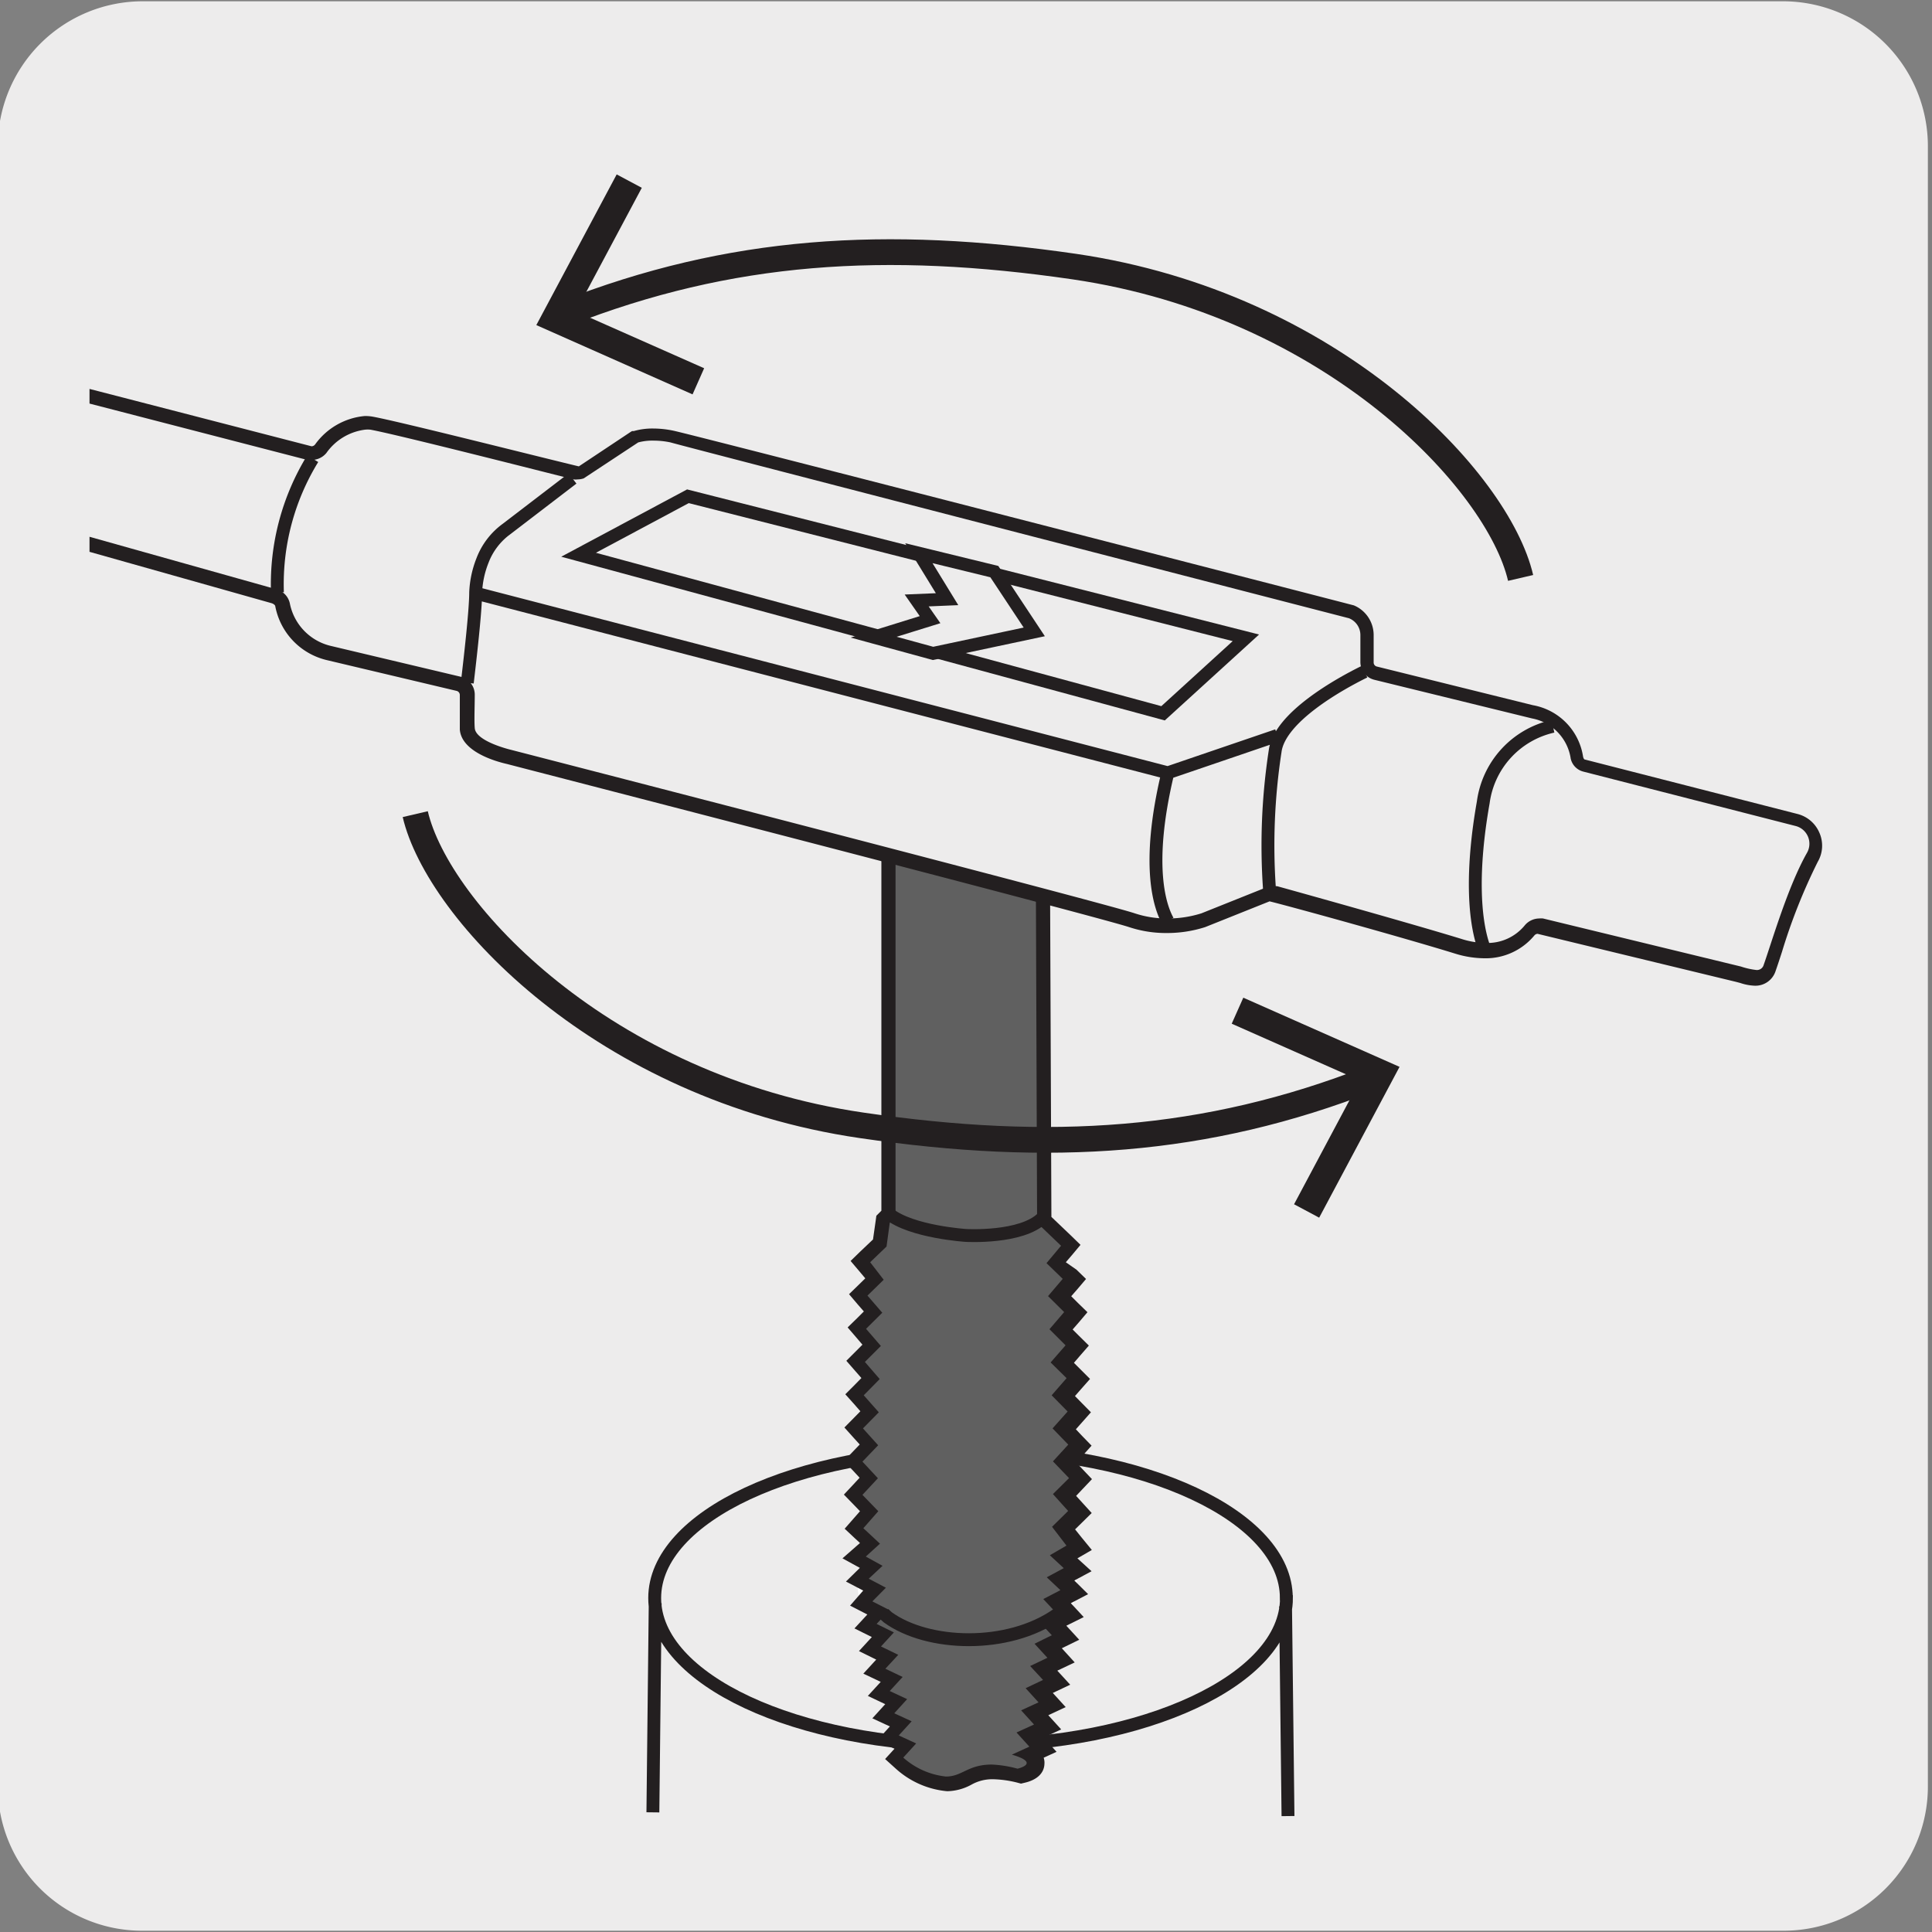 <svg xmlns="http://www.w3.org/2000/svg" xmlns:xlink="http://www.w3.org/1999/xlink" viewBox="0 0 150 150"><rect x="0" y="0" width="150" height="150" fill="#808080" stroke="none"/><defs><style>.cls-1,.cls-13,.cls-4,.cls-5,.cls-7,.cls-8{fill:none;}.cls-12,.cls-2{fill:#edecec;}.cls-3{clip-path:url(#clip-path);}.cls-12,.cls-13,.cls-4,.cls-5,.cls-7{stroke:#231f20;}.cls-13,.cls-4{stroke-miterlimit:10;}.cls-5{stroke-linecap:round;stroke-linejoin:round;}.cls-6{clip-path:url(#clip-path-2);}.cls-8{stroke:#fff;}.cls-9{fill:#606060;}.cls-10{fill:#231f20;}.cls-11{fill:#fff;}.cls-13{stroke-width:2px;}</style><clipPath id="clip-path"><rect class="cls-1" x="6.88" y="-167.07" width="136.02" height="139.74"/></clipPath><clipPath id="clip-path-2"><rect class="cls-1" x="6.95" y="12.22" width="135.61" height="130.18"/></clipPath></defs><title>11425-02</title><g id="Capa_2" data-name="Capa 2"><path class="cls-2" d="M11.08.1H138.39a11.25,11.25,0,0,1,11.29,11.21v127.4a11.19,11.19,0,0,1-11.19,11.19H11A11.19,11.19,0,0,1-.17,138.71h0V11.34A11.25,11.25,0,0,1,11.08.1Z"/></g><g id="Capa_3" data-name="Capa 3"><g class="cls-3"><path class="cls-4" d="M151.75-104S126.65-84.42,107-75.59M151.75-104S128.31-85.71,109-76.52m50.36-48.32s-29.16,25.54-51.3,36.9m39-36s-23.89,42.16-35.21,56.1m47.5-57S132.12-101,110.3-89.11M82.65-119.88c-13.4-29.34-63-42-63-42l7.25,26.28c4-1.1,5.4.53,5.59,1.24s-.18,2.83-4.17,3.92l.54,2c4-1.1,5.4.53,5.6,1.24s-.18,2.82-4.18,3.94l.55,2c4-1.1,5.41.53,5.6,1.24s-.18,2.83-4.18,3.94l.54,2c4-1.1,5.4.53,5.61,1.24s-.18,2.83-4.18,3.93l.54,2c4-1.09,5.41.53,5.61,1.25s-.19,2.83-4.18,3.93l.54,2c4-1.1,5.41.53,5.6,1.24s-.18,2.83-4.18,3.94l.54,2c4-1.1,5.42.52,5.61,1.24s-.18,2.83-4.18,3.94l.54,2c4-1.1,5.42.51,5.61,1.23s-.18,2.84-4.18,3.93l.54,2c4-1.11,5.41.52,5.61,1.23s-.18,2.83-4.18,3.93l.54,2c4-1.11,5.4.52,5.6,1.24S50-67.19,46-66.09l.55,2c4-1.11,5.4.52,5.6,1.24S52-60,48-58.95l.55,2c4-1.11,5.41.51,5.6,1.24S54-52.9,50-51.8l.54,2c4-1.1,5.41.51,5.6,1.23s-.18,2.83-4.17,3.94l.55,2c4-1.11,5.4.51,5.6,1.23s-.19,2.83-4.19,3.93l.55,2c4-1.1,5.4.52,5.6,1.24s-.19,2.82-4.18,3.93l.55,2c4-1.1,5.4.52,5.6,1.23s-.19,2.83-4.18,3.94l.55,2c4-1.11,5.4.52,5.6,1.23s-.18,2.83-4.18,3.92l.55,2c4-1.11,5.4.52,5.6,1.24S65.76-10,61.77-8.91l.55,2c4-1.1,5.39.52,5.59,1.23s-.18,2.84-4.18,3.93l.55,2c4-1.09,5.4.53,5.6,1.25s-.18,2.82-4.17,3.92l.54,2c4-1.1,5.4.52,5.6,1.24s-.19,2.83-4.18,3.93l.55,2c4-1.11,5.4.52,5.6,1.24s-.19,2.83-4.18,3.93l.55,2c4-1.09,5.4.53,5.59,1.24s-.18,2.83-4.17,3.94l.55,2c4-1.1,5.39.53,5.59,1.24s-.19,2.84-4.17,3.93l.54,2c4-1.11,5.4.52,5.6,1.24s-.18,2.83-4.17,3.93l.53,2c4-1.09,5.41.53,5.61,1.25s-.18,2.83-4.18,3.93l.54,2c4-1.11,5.41.52,5.6,1.23s-.18,2.83-4.17,3.93l.54,2c4-1.11,5.41.51,5.6,1.23s-.18,2.83-4.17,3.93l.54,2c4-1.09,5.41.53,5.61,1.25s-.19,2.83-4.19,3.93l.55,2c4-1.1,5.4.53,5.6,1.23s-.19,2.85-4.18,3.94l.55,2c4-1.1,5.4.53,5.6,1.24S91.34,82.9,87.34,84l.56,2c4-1.1,5.4.53,5.59,1.24s-.18,2.83-4.18,3.93l.55,2c4-1.1,5.4.52,5.61,1.24s-.19,2.83-4.18,3.93l.54,2c4-1.1,5.4.52,5.6,1.24s-.18,2.83-4.18,3.94l.55,2c4-1.11,5.4.51,5.6,1.23s-.19,2.83-4.18,3.93l.54,2c4-1.1,5.4.52,5.6,1.24s-.18,2.83-4.17,3.92l.54,2c4-1.11,5.41.52,5.6,1.23s-.18,2.83-4.17,3.93l.55,2c4-1.11,5.39.52,5.6,1.23s-.19,2.83-4.19,3.93l.55,2c4-1.09,5.4.53,5.6,1.25s-.17,2.83-4.18,3.94l.55,2c4-1.1,5.4.52,5.6,1.23s-.19,2.84-4.17,3.94l.53,2c4-1.11,5.4.52,5.6,1.23s-.19,2.83-4.17,3.94l.54,2c4-1.1,5.41.52,5.6,1.24s-.18,2.83-4.17,3.93l.54,2c4-1.1,5.41.52,5.6,1.23s-.18,2.84-4.18,3.93l.55,2c4-1.1,5.4.52,5.59,1.24s-.17,2.82-4.17,3.93l.54,2c4-1.11,5.41.52,5.61,1.23s-.19,2.83-4.19,3.93l.54,2c4-1.1,5.42.52,5.6,1.24s-.17,2.83-4.16,3.92l.53,2c4-1.1,5.42.52,5.61,1.24s-.18,2.82-4.18,3.93l.55,2c4-1.1,5.4.53,5.6,1.23s-.19,2.84-4.19,3.94l.55,2c4-1.09,5.41.52,5.61,1.24s-.18,2.83-4.19,3.93l2.78,10,35.82-9.87S120-38.23,82.65-119.88m-32.45-4.7a4.14,4.14,0,0,1-5.1-2.9,4.15,4.15,0,0,1,2.9-5.11,4.17,4.17,0,0,1,5.11,2.91,4.15,4.15,0,0,1-2.91,5.1"/><path class="cls-2" d="M161.37,212.82S120-38.23,82.65-119.88c-13.4-29.34-63-42-63-42l2.83,10.3.14,0c15.15,4.81,43.33,17,51.73,35.41,36.37,79.62,77.86,328.83,78.26,331.33Z"/><path class="cls-4" d="M152.62,215.23c-.41-2.51-41.89-251.7-78.26-331.33-8.4-18.39-36.58-30.6-51.74-35.41m22.48,24a4.13,4.13,0,0,1,2.9-5.1,4.16,4.16,0,0,1,5.11,2.89,4.16,4.16,0,0,1-2.91,5.12A4.16,4.16,0,0,1,45.1-127.48Z"/><path class="cls-5" d="M19.66-161.85l7.24,26.26c4-1.1,5.4.53,5.6,1.25s-.19,2.83-4.19,3.93l.56,2c4-1.1,5.39.52,5.6,1.23s-.19,2.85-4.18,3.95l.54,2c4-1.1,5.41.53,5.6,1.23s-.18,2.84-4.17,3.94l.53,2c4-1.1,5.41.52,5.62,1.24s-.19,2.83-4.19,3.93l.54,2c4-1.1,5.41.53,5.6,1.24s-.18,2.84-4.17,3.93l.54,2c4-1.1,5.41.52,5.6,1.24s-.18,2.82-4.18,3.93l.55,2c4-1.09,5.4.52,5.6,1.24s-.18,2.83-4.18,3.93l.54,2c4-1.1,5.42.52,5.61,1.24s-.18,2.83-4.18,3.92l.54,2c4-1.1,5.41.53,5.61,1.24s-.19,2.83-4.18,3.94l.54,2c4-1.1,5.41.53,5.6,1.24S50-67.18,46-66.09l.54,2c4-1.1,5.4.51,5.6,1.24S52-60,48-58.95l.54,2c4-1.1,5.4.51,5.6,1.23S54-52.9,50-51.79l.54,2c4-1.1,5.42.53,5.61,1.24s-.18,2.83-4.18,3.94l.54,2c4-1.1,5.41.53,5.61,1.24s-.19,2.83-4.19,3.92l.55,2c4-1.1,5.41.52,5.6,1.24s-.18,2.82-4.18,3.93l.54,2c4-1.1,5.42.52,5.61,1.23s-.18,2.83-4.18,3.94l.55,2c4-1.1,5.4.53,5.6,1.24s-.18,2.83-4.18,3.93l.55,2c4-1.11,5.4.52,5.6,1.23S65.76-10,61.77-8.92l.54,2c4-1.11,5.4.52,5.6,1.23s-.18,2.84-4.18,3.93l.55,2c4-1.09,5.4.53,5.6,1.24S69.7,4.28,65.7,5.39l.54,2c4-1.11,5.42.51,5.62,1.22s-.19,2.84-4.19,3.94l.55,2c4-1.1,5.4.52,5.6,1.24s-.19,2.82-4.18,3.93l.54,2c4-1.09,5.41.53,5.61,1.24s-.19,2.83-4.18,3.93l.54,2c4-1.11,5.41.53,5.6,1.24s-.18,2.83-4.18,3.93l.55,2c4-1.09,5.4.53,5.6,1.25s-.18,2.83-4.18,3.93l.55,2c4-1.1,5.4.52,5.6,1.23s-.18,2.84-4.18,3.94l.55,2c4-1.1,5.4.53,5.59,1.24s-.18,2.83-4.17,3.93l.54,2c4-1.1,5.4.52,5.6,1.24s-.18,2.83-4.17,3.93l.54,2c4-1.1,5.41.52,5.6,1.24s-.18,2.83-4.17,3.93l.54,2c4-1.09,5.41.53,5.6,1.24s-.18,2.83-4.18,3.93l.55,2c4-1.1,5.4.53,5.6,1.24S91.34,82.9,87.35,84l.55,2c4-1.11,5.4.52,5.59,1.24s-.17,2.83-4.17,3.93l.53,2c4-1.09,5.41.53,5.61,1.25s-.17,2.83-4.18,3.93l.54,2c4-1.1,5.42.53,5.6,1.24s-.18,2.83-4.17,3.93l.55,2c4-1.1,5.4.52,5.6,1.24s-.19,2.83-4.19,3.93l.55,2c4-1.09,5.41.53,5.6,1.25s-.18,2.83-4.18,3.93l.55,2c4-1.11,5.4.52,5.6,1.23s-.18,2.84-4.17,3.93l.54,2c4-1.11,5.4.52,5.61,1.23s-.19,2.83-4.19,3.93l.55,2c4-1.1,5.4.53,5.6,1.24s-.19,2.83-4.18,3.93l.54,2c4-1.1,5.41.53,5.61,1.25s-.19,2.83-4.19,3.93l.56,2c4-1.1,5.39.53,5.6,1.24s-.18,2.83-4.18,3.94l.55,2c4-1.11,5.39.52,5.6,1.23s-.19,2.83-4.18,3.93l.54,2c4-1.1,5.4.52,5.6,1.24s-.18,2.83-4.18,3.93l.55,2c4-1.11,5.4.52,5.6,1.23s-.19,2.84-4.18,3.94l.54,2c4-1.11,5.4.52,5.6,1.23s-.17,2.83-4.18,3.93l.56,2c4-1.1,5.4.53,5.6,1.24s-.19,2.83-4.18,3.93l.53,2c4-1.1,5.42.53,5.61,1.24s-.18,2.83-4.18,3.92l.54,2c4-1.1,5.41.52,5.61,1.24s-.19,2.82-4.18,3.92l.55,2c4-1.1,5.4.52,5.59,1.24s-.18,2.83-4.18,3.94l2.77,10m0,0,35.84-9.87S120-38.23,82.65-119.89c-13.41-29.33-63-42-63-42"/></g><g class="cls-6"><path class="cls-7" d="M50.87,124.47l-.18,16.24m49.12-16L100,141m-.12-16.93c0,6.33-11,11.46-24.52,11.46s-24.53-5.13-24.53-11.46,11-11.47,24.53-11.47S99.87,117.73,99.87,124.06Z"/><path class="cls-8" d="M80.78,119.9c3.13,1.8,3.13,4.74,0,6.54a12.52,12.52,0,0,1-11.34,0c-3.13-1.8-3.13-4.74,0-6.54A12.49,12.49,0,0,1,80.78,119.9Z"/><path class="cls-9" d="M73.42,138.51a6.48,6.48,0,0,1-3.68-1.6l-.41-.37.87-1L68.84,135l1-1.09-1.35-.63,1-1.1-1.34-.63,1-1.1-1.34-.64,1-1.09L67.5,128l1-1.08-1.35-.67,1-1.08-1.34-.68L68,123.44l-1.33-.7,1.07-1.06L66.36,121l1.24-1.12-1.25-1.15,1.18-1.34-1.23-1.28,1.2-1.3-1.2-1.29,1.22-1.28-1.19-1.31,1.23-1.26L66.4,108.3,67.64,107l-1.16-1.33,1.25-1.25-1.15-1.34,1.25-1.23-1.14-1.35,1.25-1.23L66.81,98l1.63-1.57.1-1.53.6-.75L69,63.77l12,3,.1,28.13,1.69,1.39.38.35L82,98l1.26,1.22-1.14,1.35,1.26,1.23-1.15,1.34,1.25,1.24-1.15,1.34L83.57,107l-1.17,1.33,1.24,1.26-1.17,1.32,1.23,1.26-1.19,1.31,1.21,1.28-1.22,1.29,1.19,1.32-1.27,1.25,1.21,1.48-1.21.71,1.1,1-1.33.71,1.07,1.07-1.34.69,1,1.07-1.35.68,1,1.08-1.34.66,1,1.09-1.34.64,1,1.09-1.35.64,1,1.09-1.35.64,1,1.09-1.35.63,1,1.1-.92.42a.8.8,0,0,1,.35.68c0,.64-.8.89-1.14,1a12.93,12.93,0,0,0-2.31-.3,3.9,3.9,0,0,0-1.89.47,3.53,3.53,0,0,1-1.66.46"/><path class="cls-10" d="M68.43,63.06V94l-.12.12-.27.27-.05.37-.21,1.47-1,.95-.74.72.67.79.47.56-.52.51-.74.72.67.79.48.55-.52.52-.74.72.68.79.47.55-.52.52-.73.73.68.78.49.56-.52.53-.73.73.69.77.48.55-.51.52-.73.74.7.78.49.54-.51.53-.72.75.72.76.5.54-.5.54-.72.77.73.75.52.54-.49.56-.7.8.78.73.41.38-.22.19-1.14,1,1.35.74h0l-1.08,1.06,1.34.7h0L66,124.66l1.34.69-1,1.08,1.35.67-1,1.09,1.34.66-1,1.09,1.35.64-1,1.09,1.35.64-1,1.1,1.36.63-1,1.1,1.36.63-.73.8.82.74a6.85,6.85,0,0,0,4,1.76,4.08,4.08,0,0,0,1.9-.52,3.29,3.29,0,0,1,1.66-.41,8.37,8.37,0,0,1,1.91.27l.26.07.25-.06c1-.22,1.55-.76,1.57-1.48a1.19,1.19,0,0,0-.06-.47l1-.46-1-1.11,1.36-.63-1-1.1,1.35-.63-1-1.1,1.35-.64-1-1.09,1.35-.64-1-1.1,1.35-.66-1-1.09,1.35-.67-1-1.08h0l1.34-.7-1.07-1.06h0l1.34-.72-1.1-1h0l1.12-.65-.82-1-.48-.6.54-.53.75-.74-.71-.78-.5-.55.51-.54.72-.76-.72-.76-.5-.53.5-.54.69-.77-.72-.74-.5-.53.48-.54.69-.78-.72-.73-.52-.53.49-.56.68-.77-.73-.73-.52-.52.48-.56.68-.78-.74-.73-.52-.52.48-.55.67-.79-.74-.72-.52-.52.48-.55.67-.79-.74-.72L82.75,98l.48-.56.66-.79-.74-.72-1.52-1.45-.11-27.23v-.85l-.83-.22L69.81,63.41Zm1.1,1.42,10.89,2.76.1,27.7,1.86,1.78-1.13,1.35,1.26,1.22-1.14,1.34,1.25,1.24-1.14,1.33,1.25,1.25-1.16,1.33L82.81,107l-1.16,1.33,1.24,1.26-1.17,1.31,1.22,1.26-1.19,1.3L83,114.76,81.75,116l1.18,1.31-1.25,1.23L82.8,120l-1.29.75,1.08,1-1.32.71,1.06,1-1.33.69,1,1.07-1.34.66,1,1.08-1.34.66,1,1.09-1.34.64,1,1.08-1.35.64,1,1.1-1.35.62,1,1.1-1.36.62,1,1.1-1.36.62c2.3.67.44,1.09.44,1.09A8.88,8.88,0,0,0,77,137c-1.87,0-2.28.93-3.56.93a5.92,5.92,0,0,1-3.31-1.47l1-1.1-1.35-.62,1-1.1-1.35-.62,1-1.1-1.35-.63,1-1.09-1.34-.64,1-1.08-1.34-.65,1-1.09-1.34-.66,1-1.07-1.33-.68,1.05-1.06-1.33-.7,1.07-1-1.3-.72,1.1-1-1.29-1.2,1.16-1.32-1.23-1.27,1.2-1.29-1.2-1.29,1.22-1.27-1.18-1.31,1.23-1.25-1.17-1.32,1.24-1.26-1.15-1.33,1.24-1.24-1.15-1.33,1.26-1.25-1.15-1.33,1.26-1.23L67.56,98l1.27-1.22.25-1.84.45-.44Z"/><path class="cls-7" d="M69,94.23c1.76,1.42,6,1.69,6,1.69s4.33.25,5.95-1.38"/><path class="cls-2" d="M136.31,76a3.4,3.4,0,0,1-1-.19L119.62,72h-.09a.91.91,0,0,0-.78.33,4.26,4.26,0,0,1-3.44,1.55,7.15,7.15,0,0,1-2.1-.35c-3.61-1.11-11.9-3.42-14.13-4l-.86-.5.21.51-5,2a8.91,8.91,0,0,1-2.85.44,8.26,8.26,0,0,1-2.7-.43C85.29,70.59,40,58.91,39.53,58.79c-.72-.17-3.13-.84-3.24-2.19,0-.61,0-1.75,0-2.63a.87.87,0,0,0-.68-.86l-10.11-2.4A4.76,4.76,0,0,1,21.91,47a.91.91,0,0,0-.68-.66L-15.15,36a1.62,1.62,0,0,1-1-.8,2,2,0,0,1-.07-1.57c.14-.44.27-1,.4-1.55s.28-1.25.47-1.89.51-1.59.77-2.31.42-1.19.53-1.6.77-.52,1-.52a9.6,9.6,0,0,1,1.69.21L24,35.17h.12a1,1,0,0,0,.8-.33,4.77,4.77,0,0,1,3.42-2l.52,0c2.17.4,15.67,3.83,15.8,3.86L49.25,34a3.8,3.8,0,0,1,1.47-.24,7.31,7.31,0,0,1,1.45.16c1.53.32,50.61,13,52.7,13.52a2,2,0,0,1,1.3,1.83v2.11a.89.89,0,0,0,.67.86l12.25,3a4.22,4.22,0,0,1,3.35,3.53.81.81,0,0,0,.55.65l16.51,4.22a2,2,0,0,1,1.22,2.9,44.79,44.79,0,0,0-2.84,7.16l-.48,1.46a1.1,1.1,0,0,1-1.09.75"/><path class="cls-10" d="M-13.11,25.25c-1,0-1.39.5-1.51.92s-.3.95-.52,1.56-.55,1.55-.78,2.35c-.19.64-.34,1.29-.48,1.9s-.25,1.09-.39,1.52a2.58,2.58,0,0,0,.11,2,2.17,2.17,0,0,0,1.39,1.07L21.08,46.83c.16.05.28.15.29.23a5.32,5.32,0,0,0,4,4.19l10.08,2.39a.33.33,0,0,1,.25.33c0,.88,0,2.05,0,2.67.13,1.67,2.61,2.44,3.68,2.68.43.12,45.71,11.8,48.31,12.67a9.09,9.09,0,0,0,2.88.45,9.71,9.71,0,0,0,3-.46l5-2c1.9.47,10.67,2.9,14.41,4.06a7.81,7.81,0,0,0,2.26.36,4.9,4.9,0,0,0,3.87-1.75.37.37,0,0,1,.26-.15l15.41,3.73.34.09a3.91,3.91,0,0,0,1.12.21,1.64,1.64,0,0,0,1.61-1.12c.14-.4.31-.91.5-1.5a44.73,44.73,0,0,1,2.78-7,2.48,2.48,0,0,0,.13-2.25,2.52,2.52,0,0,0-1.69-1.46l-16.52-4.23c-.07,0-.12-.13-.14-.22a4.79,4.79,0,0,0-3.9-4l-12.11-3a.32.32,0,0,1-.25-.31V49.28A2.5,2.5,0,0,0,105.11,47c-2.19-.57-51.28-13.24-52.82-13.56a7.75,7.75,0,0,0-1.56-.17,5.25,5.25,0,0,0-1.53.2l-.13,0-.13.08-4,2.66c-3.45-.83-14-3.5-16-3.86a3.31,3.31,0,0,0-.62-.05,5.33,5.33,0,0,0-3.85,2.2.36.36,0,0,1-.28.15L-11.3,25.48a9,9,0,0,0-1.81-.23m0,1.1a9.63,9.63,0,0,1,1.54.19l35.43,9.17a1.39,1.39,0,0,0,.35,0,1.48,1.48,0,0,0,1.13-.54,4.34,4.34,0,0,1,3-1.81,2,2,0,0,1,.42,0c2,.36,13.47,3.28,15.77,3.86a1.24,1.24,0,0,0,.33,0,1.44,1.44,0,0,0,.46-.08l4.23-2.79a4.18,4.18,0,0,1,1.18-.14,6.27,6.27,0,0,1,1.33.14C53.59,34.79,104.73,48,104.73,48a1.4,1.4,0,0,1,.89,1.29V51.4a1.42,1.42,0,0,0,1.09,1.38l12.24,3a3.73,3.73,0,0,1,3,3.12,1.34,1.34,0,0,0,.95,1l16.51,4.23a1.42,1.42,0,0,1,.88,2.09c-1.48,2.61-2.72,6.89-3.36,8.7a.54.54,0,0,1-.57.39,6,6,0,0,1-1.2-.27l-15.36-3.73a1.63,1.63,0,0,0-.31,0,1.48,1.48,0,0,0-1.12.55,3.73,3.73,0,0,1-3,1.35,6.41,6.41,0,0,1-1.93-.32c-3.68-1.13-12.2-3.51-14.26-4.08a1.5,1.5,0,0,0-.37,0,1.39,1.39,0,0,0-.53.1l-5,2a8.67,8.67,0,0,1-2.65.4,7.91,7.91,0,0,1-2.53-.4c-2.67-.89-48.41-12.69-48.41-12.69s-2.75-.64-2.83-1.69c-.05-.6,0-1.72,0-2.58a1.43,1.43,0,0,0-1.1-1.41l-10.11-2.4a4.23,4.23,0,0,1-3.15-3.31,1.46,1.46,0,0,0-1.08-1.09L-15,35.51c-.79-.22-1-.9-.75-1.67s.51-2.18.88-3.45c.43-1.48,1.06-3,1.31-3.92,0-.09.2-.12.44-.12"/><path class="cls-7" d="M36.92,46.05,90.67,60m0,11.5c-.56-1-1.76-4.17,0-11.5l8.5-2.9M98.56,69A48.3,48.3,0,0,1,99,58.33c.33-2.63,5-5.23,6.94-6.18m-61.49-15-5.12,3.92a5.39,5.39,0,0,0-1.87,2.45,7.54,7.54,0,0,0-.53,2.49c0,1.41-.44,5.23-.65,7m-12-17.4A18.61,18.61,0,0,0,21.54,46"/><polygon class="cls-11" points="96.73 49.52 90.3 55.38 44.92 43.07 53.41 38.53 96.73 49.52"/><polygon class="cls-12" points="96.73 49.52 90.3 55.38 44.92 43.07 53.41 38.53 96.73 49.52"/><polygon class="cls-2" points="67.83 49.47 72.21 48.11 71.17 46.62 73.53 46.52 71.34 42.95 77.2 44.38 80.3 49.06 72.44 50.73 67.83 49.47"/><polygon class="cls-7" points="67.83 49.47 72.21 48.11 71.17 46.62 73.53 46.52 71.34 42.95 77.2 44.38 80.3 49.06 72.44 50.73 67.83 49.47"/><path class="cls-7" d="M120.57,56.39a7,7,0,0,0-5.41,5.9c-.93,5.26-.71,9,0,11.12"/><path class="cls-1" d="M13,29.2l.93,90.27,52.21,3.58,2.82,2.52c3.1,2.26,9.33,2.44,13.12-.21l2.32-2.19,48.33-3.49V29.2Z"/><path class="cls-13" d="M32.24,63.21C34,70.75,46.85,84.44,66.89,87.37c14.61,2.14,26.71,1.4,39.55-3.63"/><polygon class="cls-10" points="102.42 94.54 100.47 93.5 105.59 83.89 95.63 79.48 96.53 77.46 108.66 82.83 102.42 94.54"/><path class="cls-13" d="M118.06,44.87c-1.75-7.54-14.61-21.23-34.64-24.17C68.8,18.57,56.7,19.3,43.86,24.34"/><polygon class="cls-10" points="47.88 13.54 49.83 14.58 44.71 24.18 54.67 28.59 53.77 30.62 41.64 25.24 47.88 13.54"/><path class="cls-7" d="M82.3,125.13l-.25.23c-3.79,2.65-10,2.47-13.12.21l-.3-.27"/></g></g></svg>